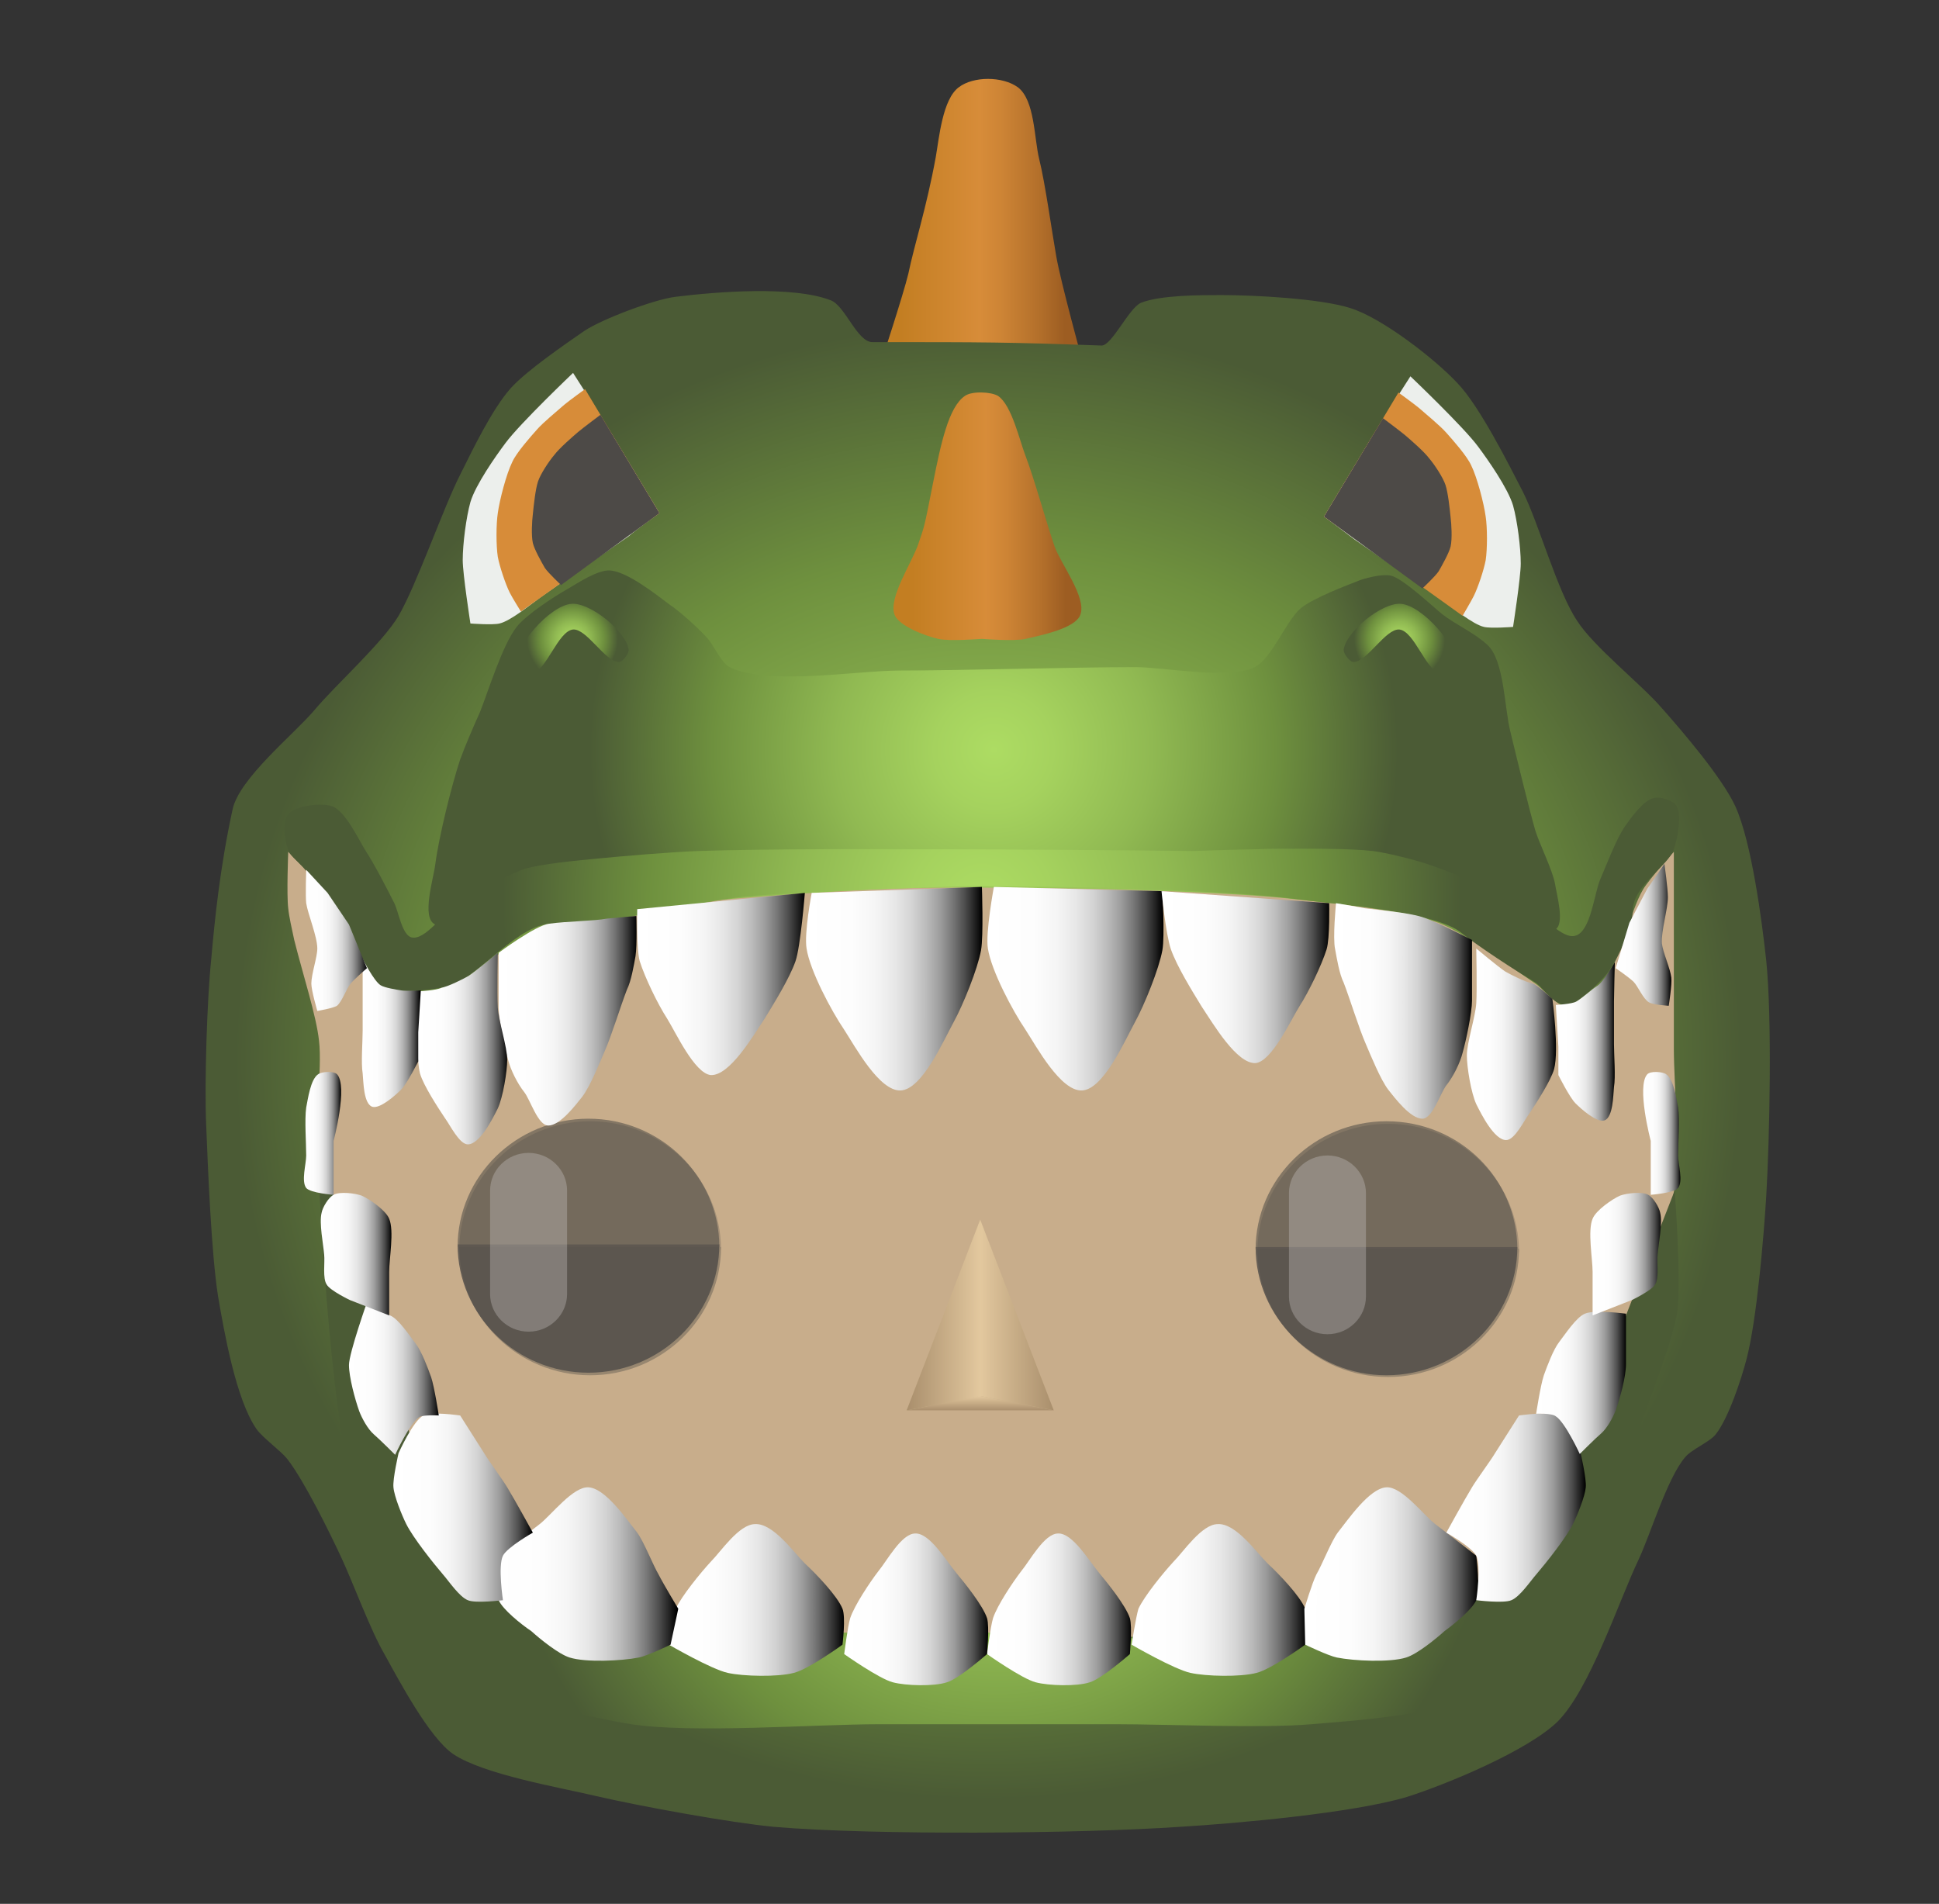 <svg version="1.1" id="Capa_1" xmlns="http://www.w3.org/2000/svg" x="0" y="0" viewBox="0 0 226.7 222.6" xml:space="preserve"><rect x="0" y="0" width="226.7" height="222.6" fill="#333333" stroke="none"/><style>.st1{fill:#c8ad8b}.st9{fill:#ecefec}.st10{fill:#d78c39}.st11{fill:#4d4a47}.st12{opacity:.8}.st13{opacity:.7;fill:#4d4a47}.st14{opacity:.4}.st15{opacity:.3;fill:#d9d7d5}</style><linearGradient id="SVGID_1_" gradientUnits="userSpaceOnUse" x1="102.952" y1="25.81" x2="126.451" y2="25.81"><stop offset=".099" stop-color="#c37e22"/><stop offset=".493" stop-color="#d78c39"/><stop offset=".602" stop-color="#cd8435"/><stop offset=".783" stop-color="#b4702b"/><stop offset=".916" stop-color="#9d5d22"/></linearGradient><path d="M103 42.4s2.6-7.9 3.2-10.4c.7-3.4 2.1-7.6 3.2-13.6.4-2.3.8-6.8 2.7-8.2 1.7-1.3 5.1-1.3 6.9 0 2 1.5 1.9 6 2.5 8.4.7 2.8 1.5 8.6 2 11.4.5 2.9 3.1 12.4 3.1 12.4H103z" fill="url(#SVGID_1_)"/><path class="st1" d="M30.8 93.4l2.4 60.4 15.7 40.4 42.9 15.4h37.9l32.4-3 19.8-10.6 12.4-25.9 8.9-21.9-2.1-26.4V101l-4.6-10.8z"/><radialGradient id="SVGID_2_" cx="115.846" cy="130.865" r="92.487" gradientTransform="matrix(.991 0 0 .971 .751 -2.966)" gradientUnits="userSpaceOnUse"><stop offset="0" stop-color="#addc63"/><stop offset=".141" stop-color="#a5d25e"/><stop offset=".376" stop-color="#90b952"/><stop offset=".67" stop-color="#6e903e"/><stop offset=".961" stop-color="#4b5b35"/></radialGradient><path d="M90.5 213.6c11.8 1 35.6.8 47.4 0 6.7-.4 20.2-1.6 26.6-3.5 4.7-1.5 14.1-5.4 17.6-8.8 3.8-3.8 7.2-14.2 9.5-19 1.4-3 3.3-9.4 5.4-11.9.7-.9 2.9-1.8 3.6-2.7 1.5-1.9 3-6.5 3.6-8.8 1.2-4.6 2-14.2 2.3-19 .4-6.9.7-20.7 0-27.6-.5-4.6-1.7-13.8-3.6-18-1.5-3.3-6.2-8.8-8.6-11.5-2.3-2.7-8-7.2-9.9-10.2-2.3-3.4-4.5-11.4-6.3-15-1.7-3.3-5.1-10.1-7.7-12.8-2.6-2.8-8.9-7.7-12.6-8.8-3.5-1.1-11.2-1.5-15-1.5-2.5 0-7.1 0-9.4.9-1.4.6-3.4 5-4.6 5-11.2-.4-13.5-.4-26.8-.4-1.8 0-3.2-4.3-4.9-4.9-4.4-1.7-13.3-1-18.1-.4-2.5.3-8.6 2.6-10.7 4-2.3 1.6-6.7 4.6-8.6 6.7-2.2 2.5-4.4 7.1-5.9 10.1-1.9 3.7-5.1 12.9-7.2 16.5-1.9 3.2-7.5 8.2-9.9 11.1-2.4 2.8-8.7 7.9-9.5 11.5-1.5 6.9-2.1 13-2.5 17.5-.5 4.8-.8 14.5-.6 19.3.2 5 .6 15.2 1.4 20.2.7 4.1 2.1 12.1 4.5 15.5.7 1 2.8 2.5 3.6 3.5 2 2.6 4.9 8.5 6.3 11.5 1.4 3 3.4 8.5 5.1 11.4 1.6 2.9 5.2 9.7 8 11.6 3.6 2.4 12.5 3.9 16.7 4.9 5.2 1.2 15.6 3.1 20.8 3.6z" fill="url(#SVGID_2_)"/><path class="st1" d="M76.1 106.1c6.9-1 21-1.9 28-2.2 5.5-.2 16.6-.1 22.1 0 6 .1 18 .5 23.9 1.1 4.5.5 13.8 1.3 18.1 2.9 3.1 1.2 8.5 5.2 11.3 7.1.9.6 2.5 2.6 3.6 2.7 1.4 0 3.7-2 4.5-3.1 1.8-2.2 3-8.1 4.5-10.6.7-1.2 3.6-4.4 3.6-4.4v23c0 4.2.8 12.7 0 16.8-1 5.5-6.1 15.6-8.1 20.8-2.1 5.3-4.4 17.2-8.6 21.2-4.1 4-16 6.6-21.7 8-3.8.9-11.5 1.5-15.3 1.8-7.4.4-22.3 0-29.8 0h-23c-4.9 0-14.7 1.3-19.4 0-4.1-1.2-11.5-5.8-14.4-8.8-3.3-3.4-7.8-11.9-9.5-16.4-1.5-4.1-2-13-3.2-17.3-1-3.5-4.7-10.1-5.4-13.7-.6-3.3.4-10 0-13.3-.3-2.9-1.9-7.8-2.9-11.8-.3-1.4-.6-2.7-.7-3.7-.2-1.6 0-6.6 0-6.6s5 5.1 6.3 7.1c1.4 2.1 2.4 7.5 4.5 8.8 1.7 1 6.2.6 8.1 0 2.6-.8 6.5-5.1 9-6.2 3.4-1.6 10.8-2.7 14.5-3.2z"/><radialGradient id="SVGID_3_" cx="116.972" cy="176.019" r="61.945" gradientTransform="matrix(.991 0 0 .971 .751 -2.966)" gradientUnits="userSpaceOnUse"><stop offset="0" stop-color="#addc63"/><stop offset=".141" stop-color="#a5d25e"/><stop offset=".376" stop-color="#90b952"/><stop offset=".67" stop-color="#6e903e"/><stop offset=".961" stop-color="#4b5b35"/></radialGradient><path d="M37.1 133.9s1.2 33.5 5.1 43.8c1.9 5 7.8 14.5 12.2 17.7 4.1 3 14.4 5.4 19.4 6.2 7.1 1.1 21.7 0 28.9 0h28c5.6 0 17 .5 22.6 0 4.9-.4 15.1-1.1 19.4-3.5 4.4-2.5 10.6-10.8 13.1-15 2.3-4 4.8-12.9 6.3-17.3 1.1-3.1 3.5-9.2 4-12.4.5-3.5-.3-14.2-.3-14.2s-6.1 15.6-8.1 20.8c-2.1 5.3-4.5 17.2-8.6 21.2-3.1 3.1-12.1 5.5-16.3 6.7-5.8 1.6-17.8 3.3-23.8 3.6-5.6.4-17-.5-22.6-.6-6.2-.1-18.6 0-24.8 0-5.4 0-16.5 1.7-21.7 0-5.1-1.7-14.1-8.3-17.3-12.6-3.8-5.1-6.6-17.8-8.6-23.7-2-5.1-6.9-20.7-6.9-20.7z" fill="url(#SVGID_3_)"/><radialGradient id="SVGID_4_" cx="115.086" cy="111.669" r="58.86" gradientTransform="matrix(.991 0 0 .971 .751 -2.966)" gradientUnits="userSpaceOnUse"><stop offset="0" stop-color="#addc63"/><stop offset=".141" stop-color="#a5d25e"/><stop offset=".376" stop-color="#90b952"/><stop offset=".67" stop-color="#6e903e"/><stop offset=".961" stop-color="#4b5b35"/></radialGradient><path d="M33.7 99.4c-.4-1-.7-3.4 0-4.2.8-1 4-1.4 5.2-.9 1.5.6 3 3.8 3.8 5.1 1 1.5 2.6 4.6 3.4 6.2.5 1 .9 3.7 2 4 1.6.4 3.8-2.9 5.2-3.8 1.6-1 4.8-3.2 6.5-3.9 2.4-.9 7.4-1.4 9.9-1.7 3-.4 9-.8 12-.9 2.7-.1 8 0 10.6 0h55.1c3.3 0 9.9-.5 13.1 0 3.1.4 9.3 2.3 12.2 3.5 1.6.7 4.6 2.5 6.1 3.3 1.4.8 3.9 3.8 5.4 3.3 1.8-.5 2.2-5 2.9-6.6.7-1.6 1.9-4.8 2.9-6.2.7-1 2.2-3.1 3.4-3.3.7-.2 2.2.3 2.6.9.7 1.1.1 3.9-.3 5.1-.7 2-4.7 4.2-4.8 7.1 0 1.9-1.6 5.4-2.7 7-.7 1.1-2.8 3-3.9 3.7-2.2 1.5-3.7-1.6-4.9-2.3-2.2-1.3-6.5-4.1-8.5-5.7-3-2.5-14.1-3.3-18.8-3.9-4.8-.7-14.4-1.1-19.2-1.3-4.9-.2-19.6-.3-19.6-.3s-19.4.6-25.9 1.2c-5.6.5-16.8 3.6-22.5 3.2-4.2-.3-8.9 6.3-12.4 7.3-2 .5-6.4 1-8.1 0-1.8-1.1-2.6-5.5-3.7-7.2-1.1-1.7-3.6-4.9-5-6.4-.4-.6-1.8-1.6-2-2.3z" fill="url(#SVGID_4_)"/><radialGradient id="SVGID_5_" cx="116.49" cy="93.334" r="49.597" gradientTransform="matrix(.991 0 0 .971 .751 -2.966)" gradientUnits="userSpaceOnUse"><stop offset="0" stop-color="#addc63"/><stop offset=".141" stop-color="#a5d25e"/><stop offset=".376" stop-color="#90b952"/><stop offset=".67" stop-color="#6e903e"/><stop offset=".961" stop-color="#4b5b35"/></radialGradient><path d="M50.9 108.1c-1.7-.7-.2-5.4 0-7.1.4-3.1 1.9-9.2 2.9-12.2.5-1.4 1.7-4.2 2.3-5.5 1-2.5 2.6-7.8 4.3-10 1.1-1.4 4.3-3.5 5.9-4.4 1.2-.7 3.6-2.3 5-2.2 2 .1 5.4 2.8 7 4 1.2.8 3.3 2.7 4.3 3.8.8.8 1.7 3 2.7 3.5 4.4 2.2 14.9.4 19.9.4 6.9 0 20.7-.4 27.5-.4 3.5 0 10.9 1.5 14 0 2-1 3.7-5.5 5.4-6.9 1.5-1.2 5.2-2.6 7-3.3.9-.3 2.6-.7 3.5-.5 1.4.3 4.9 3.6 6 4.5 1.7 1.3 3.8 2.2 5.3 3.6 2 1.8 2 7.6 2.7 10.2.7 2.9 2.1 8.7 2.9 11.5.5 1.6 2 4.6 2.3 6.2.2 1.3 1.2 4.8 0 5.4-1.2.6-3.1-2.5-4.3-3.1-2.5-1.4-7.9-3.7-10.7-4.6-1.5-.5-4.7-1.3-6.3-1.5-5.2-.6-21 0-21 0s-43.3-.5-57.8 0c-3 .1-9 .6-12 .9-2.1.2-6.4.6-8.4 1.2-2 .7-5.8 2.8-7.5 4-.8.5-2 2.9-2.9 2.5z" fill="url(#SVGID_5_)"/><radialGradient id="SVGID_6_" cx="66.78" cy="80.013" r="5.579" gradientTransform="matrix(.991 0 0 .971 .751 -2.966)" gradientUnits="userSpaceOnUse"><stop offset="0" stop-color="#addc63"/><stop offset=".141" stop-color="#a5d25e"/><stop offset=".376" stop-color="#90b952"/><stop offset=".67" stop-color="#6e903e"/><stop offset=".961" stop-color="#4b5b35"/></radialGradient><path d="M60.4 78.1c-.5-2.4 3.9-7.3 6.4-7.5 2.2-.2 6.5 3.3 6.7 5.4 0 .5-.8 1.5-1.2 1.4-1.6-.1-3.7-3.9-5.3-3.8-1.8.2-3.1 4.9-4.9 5.2-.5.2-1.6-.2-1.7-.7z" fill="url(#SVGID_6_)"/><radialGradient id="SVGID_7_" cx="164.368" cy="80.013" r="5.579" gradientTransform="matrix(.991 0 0 .971 .751 -2.966)" gradientUnits="userSpaceOnUse"><stop offset="0" stop-color="#addc63"/><stop offset=".141" stop-color="#a5d25e"/><stop offset=".376" stop-color="#90b952"/><stop offset=".67" stop-color="#6e903e"/><stop offset=".961" stop-color="#4b5b35"/></radialGradient><path d="M170.2 78.1c.5-2.4-3.9-7.3-6.4-7.5-2.2-.2-6.5 3.3-6.7 5.4 0 .5.8 1.5 1.2 1.4 1.6-.1 3.7-3.9 5.3-3.8 1.8.2 3.1 4.9 4.9 5.2.4.2 1.6-.2 1.7-.7z" fill="url(#SVGID_7_)"/><linearGradient id="SVGID_8_" gradientUnits="userSpaceOnUse" x1="104.502" y1="60.429" x2="126.451" y2="60.429"><stop offset=".099" stop-color="#c37e22"/><stop offset=".493" stop-color="#d78c39"/><stop offset=".602" stop-color="#cd8435"/><stop offset=".783" stop-color="#b4702b"/><stop offset=".916" stop-color="#9d5d22"/></linearGradient><path d="M104.6 71.9c.5 1.3 3.7 2.5 5.1 2.8 1.2.3 5.1 0 5.1 0s3.8.3 5.1 0c1.7-.4 5.8-1.2 6.4-2.8.8-2-2.3-6-3-8-.9-2.6-2.4-8-3.4-10.6-.7-1.8-1.6-5.9-3.2-7-.8-.5-3.1-.6-3.9 0-1.9 1.3-2.8 5.6-3.7 10.1-1.1 5.6-1 5-1.7 7.1-.7 2.2-3.6 6.4-2.8 8.4z" fill="url(#SVGID_8_)"/><path class="st9" d="M154.8 60.4s4.2-7 5.6-9.3c1.1-1.8 4.5-7.1 4.5-7.1s6.2 5.9 7.9 8.2c1.2 1.6 3.5 4.9 4.1 6.9.5 1.8.9 4.9.9 6.8 0 1.6-.9 7.4-.9 7.4s-2.6.2-3.4 0c-1.3-.3-3.6-2.2-4.7-3-1.3-.9-3.8-2.7-5.2-3.6l-5.2-3.6c-.9-.7-3.6-2.7-3.6-2.7z"/><path class="st10" d="M154.8 60.4l8.7-14.5s1.8 1.3 2.4 1.8c.8.7 2.5 2.1 3.2 2.9.8.9 2.4 2.7 2.9 3.8.7 1.4 1.5 4.5 1.7 6 .2 1.3.2 3.8 0 5.1-.2 1.1-.9 3.2-1.4 4.2-.3.6-1.3 2.3-1.3 2.3l-16.2-11.6z"/><path class="st11" d="M154.8 60.4l6.9-11.5s2 1.5 2.6 2c.7.6 2.2 1.9 2.8 2.7.6.7 1.6 2.2 1.9 3.1.3.9.5 2.8.6 3.8.1.8.2 2.5 0 3.4-.2.8-1 2.2-1.4 2.9-.4.6-1.9 2-1.9 2l-11.5-8.4z"/><g class="st12"><path class="st13" d="M53.5 145.8c0-8.3 6.9-15 15.3-15s15.3 6.7 15.3 15"/><path class="st11" d="M84.1 145.5c0 8.3-6.9 15-15.3 15s-15.3-6.7-15.3-15"/></g><g class="st14"><path class="st13" d="M53.7 146.1c0-8.3 6.9-15 15.3-15s15.3 6.7 15.3 15"/><path class="st11" d="M84.3 145.8c0 8.3-6.9 15-15.3 15s-15.3-6.7-15.3-15"/></g><path class="st15" d="M66.3 151.3c0 2.4-2 4.4-4.5 4.4s-4.5-2-4.5-4.4v-12.1c0-2.4 2-4.4 4.5-4.4s4.5 2 4.5 4.4v12.1z"/><g><g class="st12"><path class="st13" d="M146.8 146.1c0-8.3 6.9-15 15.3-15 8.5 0 15.3 6.7 15.3 15"/><path class="st11" d="M177.4 145.8c0 8.3-6.9 15-15.3 15s-15.3-6.7-15.3-15"/></g><g class="st14"><path class="st13" d="M147 146.4c0-8.3 6.9-15 15.3-15s15.3 6.7 15.3 15"/><path class="st11" d="M177.6 146c0 8.3-6.9 15-15.3 15-8.5 0-15.3-6.7-15.3-15"/></g><path class="st15" d="M159.7 151.6c0 2.4-2 4.4-4.5 4.4s-4.5-2-4.5-4.4v-12.1c0-2.4 2-4.4 4.5-4.4s4.5 2 4.5 4.4v12.1z"/></g><g><linearGradient id="SVGID_9_" gradientUnits="userSpaceOnUse" x1="115.42" y1="115.581" x2="135.929" y2="115.581"><stop offset="0" stop-color="#fff"/><stop offset=".261" stop-color="#fdfdfd"/><stop offset=".398" stop-color="#f5f5f5"/><stop offset=".507" stop-color="#e7e7e7"/><stop offset=".601" stop-color="#d4d4d4"/><stop offset=".684" stop-color="#bbb"/><stop offset=".762" stop-color="#9d9d9d"/><stop offset=".833" stop-color="#787878"/><stop offset=".901" stop-color="#4e4e4e"/><stop offset=".963" stop-color="#1f1f1f"/><stop offset="1"/></linearGradient><path d="M116.2 103.7s-1 5.4-.7 7.2c.4 2.6 2.9 7.3 4.4 9.5 1.3 2 4.1 7.2 6.6 7.1 2.5-.1 5-5.8 6.2-8 1.1-2 2.8-6.2 3.2-8.4.3-1.7 0-6.9 0-6.9l-19.7-.5z" fill="url(#SVGID_9_)"/><linearGradient id="SVGID_10_" gradientUnits="userSpaceOnUse" x1="94.241" y1="115.579" x2="114.804" y2="115.579"><stop offset="0" stop-color="#fff"/><stop offset=".261" stop-color="#fdfdfd"/><stop offset=".398" stop-color="#f5f5f5"/><stop offset=".507" stop-color="#e7e7e7"/><stop offset=".601" stop-color="#d4d4d4"/><stop offset=".684" stop-color="#bbb"/><stop offset=".762" stop-color="#9d9d9d"/><stop offset=".833" stop-color="#787878"/><stop offset=".901" stop-color="#4e4e4e"/><stop offset=".963" stop-color="#1f1f1f"/><stop offset="1"/></linearGradient><path d="M94.9 104.4s-.9 4.7-.6 6.5c.4 2.6 2.9 7.3 4.4 9.5 1.3 2 4.1 7.2 6.6 7.1 2.5-.1 5-5.8 6.2-8 1.1-2 2.8-6.2 3.2-8.4.3-1.7.1-7.4.1-7.4l-19.9.7z" fill="url(#SVGID_10_)"/><linearGradient id="SVGID_11_" gradientUnits="userSpaceOnUse" x1="135.791" y1="114.147" x2="155.458" y2="114.147"><stop offset="0" stop-color="#fff"/><stop offset=".261" stop-color="#fdfdfd"/><stop offset=".398" stop-color="#f5f5f5"/><stop offset=".507" stop-color="#e7e7e7"/><stop offset=".601" stop-color="#d4d4d4"/><stop offset=".684" stop-color="#bbb"/><stop offset=".762" stop-color="#9d9d9d"/><stop offset=".833" stop-color="#787878"/><stop offset=".901" stop-color="#4e4e4e"/><stop offset=".963" stop-color="#1f1f1f"/><stop offset="1"/></linearGradient><path d="M135.8 104.2s.5 5.1 1.1 6.8c.7 2 2.5 4.9 3.6 6.7 1.4 2.1 4.1 6.7 6.3 6.6 1.9-.2 4.1-5 5.1-6.6 1.1-1.7 2.6-4.8 3.2-6.7.4-1.3.3-5.4.3-5.4l-19.6-1.4z" fill="url(#SVGID_11_)"/><linearGradient id="SVGID_12_" gradientUnits="userSpaceOnUse" x1="74.432" y1="114.981" x2="94.12" y2="114.981"><stop offset="0" stop-color="#fff"/><stop offset=".261" stop-color="#fdfdfd"/><stop offset=".398" stop-color="#f5f5f5"/><stop offset=".507" stop-color="#e7e7e7"/><stop offset=".601" stop-color="#d4d4d4"/><stop offset=".684" stop-color="#bbb"/><stop offset=".762" stop-color="#9d9d9d"/><stop offset=".833" stop-color="#787878"/><stop offset=".901" stop-color="#4e4e4e"/><stop offset=".963" stop-color="#1f1f1f"/><stop offset="1"/></linearGradient><path d="M94.1 104.4s-.5 6.3-1.1 8c-.7 2-2.5 4.9-3.6 6.7-1.4 2.1-4.1 6.7-6.3 6.6-1.9-.2-4.1-5-5.1-6.6-1.1-1.7-2.6-4.8-3.2-6.7-.4-1.3-.3-6.1-.3-6.1l19.6-1.9z" fill="url(#SVGID_12_)"/><linearGradient id="SVGID_13_" gradientUnits="userSpaceOnUse" x1="156.011" y1="118.217" x2="172.129" y2="118.217"><stop offset="0" stop-color="#fff"/><stop offset=".261" stop-color="#fdfdfd"/><stop offset=".398" stop-color="#f5f5f5"/><stop offset=".507" stop-color="#e7e7e7"/><stop offset=".601" stop-color="#d4d4d4"/><stop offset=".684" stop-color="#bbb"/><stop offset=".762" stop-color="#9d9d9d"/><stop offset=".833" stop-color="#787878"/><stop offset=".901" stop-color="#4e4e4e"/><stop offset=".963" stop-color="#1f1f1f"/><stop offset="1"/></linearGradient><path d="M156.2 105.6s-.4 4.1-.1 5.4c.2 1.1.5 2.9 1 3.9.7 1.8 1.8 5.4 2.6 7.2.6 1.4 1.7 4.1 2.6 5.3.8 1 2.6 3.4 4 3.4 1.2 0 2.1-3 2.8-3.9.8-1 1.6-2.6 1.9-3.8.4-1.4 1.1-4.7 1.1-6.1v-7.1s-4.3-2.2-5.9-2.7c-1.6-.5-5-.8-6.6-1-1-.2-3.4-.6-3.4-.6z" fill="url(#SVGID_13_)"/><linearGradient id="SVGID_14_" gradientUnits="userSpaceOnUse" x1="58.275" y1="119.363" x2="74.467" y2="119.363"><stop offset="0" stop-color="#fff"/><stop offset=".261" stop-color="#fdfdfd"/><stop offset=".398" stop-color="#f5f5f5"/><stop offset=".507" stop-color="#e7e7e7"/><stop offset=".601" stop-color="#d4d4d4"/><stop offset=".684" stop-color="#bbb"/><stop offset=".762" stop-color="#9d9d9d"/><stop offset=".833" stop-color="#787878"/><stop offset=".901" stop-color="#4e4e4e"/><stop offset=".963" stop-color="#1f1f1f"/><stop offset="1"/></linearGradient><path d="M74.4 107.1s.1 3.4-.1 4.7c-.2 1.1-.5 2.9-1 3.9-.7 1.8-1.8 5.4-2.6 7.2-.6 1.4-1.7 4.1-2.6 5.3-.8 1-2.6 3.4-4 3.4-1.2 0-2.1-3-2.8-3.9-.8-1-1.6-2.6-1.9-3.8-.4-1.4-1.1-4.7-1.1-6.1v-6.4s4.3-3.2 5.9-3.4c2.2-.3 5.2-.3 6.8-.6 1-.1 3.4-.3 3.4-.3z" fill="url(#SVGID_14_)"/><linearGradient id="SVGID_15_" gradientUnits="userSpaceOnUse" x1="48.851" y1="122.666" x2="59.404" y2="122.666"><stop offset="0" stop-color="#fff"/><stop offset=".261" stop-color="#fdfdfd"/><stop offset=".398" stop-color="#f5f5f5"/><stop offset=".507" stop-color="#e7e7e7"/><stop offset=".601" stop-color="#d4d4d4"/><stop offset=".684" stop-color="#bbb"/><stop offset=".762" stop-color="#9d9d9d"/><stop offset=".833" stop-color="#787878"/><stop offset=".901" stop-color="#4e4e4e"/><stop offset=".963" stop-color="#1f1f1f"/><stop offset="1"/></linearGradient><path d="M49.1 115.9s-.6 7.3 0 9.6c.4 1.4 2.1 4 2.9 5.2.6.8 1.7 3.1 2.7 3.1 1.4 0 2.9-3 3.5-4.2.6-1.3 1.1-4.3 1.1-5.7 0-1.5-1-4.5-1.1-6.1-.1-1.6 0-6.4 0-6.4s-2.5 2.1-3.4 2.7c-.7.4-2.3 1.2-3.2 1.4-.6.3-2.5.4-2.5.4z" fill="url(#SVGID_15_)"/><linearGradient id="SVGID_16_" gradientUnits="userSpaceOnUse" x1="42.273" y1="120.843" x2="49.123" y2="120.843"><stop offset="0" stop-color="#fff"/><stop offset=".261" stop-color="#fdfdfd"/><stop offset=".398" stop-color="#f5f5f5"/><stop offset=".507" stop-color="#e7e7e7"/><stop offset=".601" stop-color="#d4d4d4"/><stop offset=".684" stop-color="#bbb"/><stop offset=".762" stop-color="#9d9d9d"/><stop offset=".833" stop-color="#787878"/><stop offset=".901" stop-color="#4e4e4e"/><stop offset=".963" stop-color="#1f1f1f"/><stop offset="1"/></linearGradient><path d="M48.9 124.1s-1.3 2.6-2 3.3c-.7.7-2.5 2.3-3.4 2-1-.4-1-2.9-1.1-3.9-.2-1.2 0-3.7 0-5v-5-3.4s1.3 2.6 2.1 3.1c.5.3 1.8.5 2.4.6.6.1 2.3 0 2.3 0l-.3 4.9v3.4z" fill="url(#SVGID_16_)"/><linearGradient id="SVGID_17_" gradientUnits="userSpaceOnUse" x1="35.771" y1="109.96" x2="42.905" y2="109.96"><stop offset="0" stop-color="#fff"/><stop offset=".261" stop-color="#fdfdfd"/><stop offset=".398" stop-color="#f5f5f5"/><stop offset=".507" stop-color="#e7e7e7"/><stop offset=".601" stop-color="#d4d4d4"/><stop offset=".684" stop-color="#bbb"/><stop offset=".762" stop-color="#9d9d9d"/><stop offset=".833" stop-color="#787878"/><stop offset=".901" stop-color="#4e4e4e"/><stop offset=".963" stop-color="#1f1f1f"/><stop offset="1"/></linearGradient><path d="M35.8 101.7s-.1 3 0 3.9c.2 1.3 1.3 3.9 1.3 5.3 0 1-.7 3-.7 4.1 0 .8.7 3.2.7 3.2s1.8-.3 2.3-.6c.6-.5 1.1-2 1.6-2.6.4-.5 1.9-1.8 1.9-1.8l-2.1-5.1-2.5-3.7-2.5-2.7z" fill="url(#SVGID_17_)"/><linearGradient id="SVGID_18_" gradientUnits="userSpaceOnUse" x1="171.43" y1="122.133" x2="181.934" y2="122.133"><stop offset="0" stop-color="#fff"/><stop offset=".261" stop-color="#fdfdfd"/><stop offset=".398" stop-color="#f5f5f5"/><stop offset=".507" stop-color="#e7e7e7"/><stop offset=".601" stop-color="#d4d4d4"/><stop offset=".684" stop-color="#bbb"/><stop offset=".762" stop-color="#9d9d9d"/><stop offset=".833" stop-color="#787878"/><stop offset=".901" stop-color="#4e4e4e"/><stop offset=".963" stop-color="#1f1f1f"/><stop offset="1"/></linearGradient><path d="M181.5 116.8s.8 5.9.2 8.2c-.4 1.4-2.1 4-2.9 5.2-.6.8-1.7 3.1-2.7 3.1-1.4 0-2.9-3-3.5-4.2-.6-1.3-1.1-4.3-1.1-5.7 0-1.5 1-4.5 1.1-6.1.1-1.6 0-6.4 0-6.4s2.5 2.1 3.4 2.7c.7.4 2.3 1.2 3.2 1.4.6.2 2.3 1.8 2.3 1.8z" fill="url(#SVGID_18_)"/><linearGradient id="SVGID_19_" gradientUnits="userSpaceOnUse" x1="181.934" y1="121.822" x2="188.784" y2="121.822"><stop offset="0" stop-color="#fff"/><stop offset=".261" stop-color="#fdfdfd"/><stop offset=".398" stop-color="#f5f5f5"/><stop offset=".507" stop-color="#e7e7e7"/><stop offset=".601" stop-color="#d4d4d4"/><stop offset=".684" stop-color="#bbb"/><stop offset=".762" stop-color="#9d9d9d"/><stop offset=".833" stop-color="#787878"/><stop offset=".901" stop-color="#4e4e4e"/><stop offset=".963" stop-color="#1f1f1f"/><stop offset="1"/></linearGradient><path d="M182.2 125.7s1.3 2.6 2 3.3c.7.7 2.5 2.3 3.4 2 1-.4 1-2.9 1.1-3.9.2-1.2 0-3.7 0-5v-5c0-.8.1-4.6.1-4.6s-1.3 2.3-2.1 2.8c-.5.3-1.7 1.4-2.4 1.8-.5.3-2.4.4-2.4.4l.3 4.9v3.3z" fill="url(#SVGID_19_)"/><linearGradient id="SVGID_20_" gradientUnits="userSpaceOnUse" x1="188.784" y1="109.293" x2="195.371" y2="109.293"><stop offset="0" stop-color="#fff"/><stop offset=".261" stop-color="#fdfdfd"/><stop offset=".398" stop-color="#f5f5f5"/><stop offset=".507" stop-color="#e7e7e7"/><stop offset=".601" stop-color="#d4d4d4"/><stop offset=".684" stop-color="#bbb"/><stop offset=".762" stop-color="#9d9d9d"/><stop offset=".833" stop-color="#787878"/><stop offset=".901" stop-color="#4e4e4e"/><stop offset=".963" stop-color="#1f1f1f"/><stop offset="1"/></linearGradient><path d="M194.6 101s.4 2.9.4 3.9c0 1.4-.8 4-.7 5.4.1 1 1 3 1.1 4 .1.8-.3 3.3-.3 3.3s-1.8-.1-2.3-.4c-.7-.4-1.3-1.9-1.8-2.4s-2.1-1.6-2.1-1.6l1.6-5.3 2.1-4 2-2.9z" fill="url(#SVGID_20_)"/><linearGradient id="SVGID_21_" gradientUnits="userSpaceOnUse" x1="115.42" y1="188.11" x2="132.318" y2="188.11"><stop offset="0" stop-color="#fff"/><stop offset=".261" stop-color="#fdfdfd"/><stop offset=".398" stop-color="#f5f5f5"/><stop offset=".507" stop-color="#e7e7e7"/><stop offset=".601" stop-color="#d4d4d4"/><stop offset=".684" stop-color="#bbb"/><stop offset=".762" stop-color="#9d9d9d"/><stop offset=".833" stop-color="#787878"/><stop offset=".901" stop-color="#4e4e4e"/><stop offset=".963" stop-color="#1f1f1f"/><stop offset="1"/></linearGradient><path d="M115.4 193.4s4.1 2.9 5.7 3.3c1.5.4 4.8.5 6.3 0 1.4-.4 4.7-3.3 4.7-3.3s.3-3.2 0-4.2c-.5-1.5-2.6-4.1-3.6-5.3-1.1-1.3-3.1-4.7-4.8-4.6-1.6 0-3.3 3.2-4.3 4.4-1 1.3-2.8 4-3.3 5.5-.3 1-.7 4.2-.7 4.2z" fill="url(#SVGID_21_)"/><linearGradient id="SVGID_22_" gradientUnits="userSpaceOnUse" x1="132.318" y1="187.059" x2="152.775" y2="187.059"><stop offset="0" stop-color="#fff"/><stop offset=".261" stop-color="#fdfdfd"/><stop offset=".398" stop-color="#f5f5f5"/><stop offset=".507" stop-color="#e7e7e7"/><stop offset=".601" stop-color="#d4d4d4"/><stop offset=".684" stop-color="#bbb"/><stop offset=".762" stop-color="#9d9d9d"/><stop offset=".833" stop-color="#787878"/><stop offset=".901" stop-color="#4e4e4e"/><stop offset=".963" stop-color="#1f1f1f"/><stop offset="1"/></linearGradient><path d="M132.3 192.3s5 2.9 6.9 3.3c1.8.4 5.8.5 7.7 0 1.7-.4 5.7-3.3 5.7-3.3s.4-3.2 0-4.2c-.6-1.5-3.1-4.1-4.4-5.3-1.3-1.3-3.7-4.7-5.8-4.6-1.9 0-4 3.2-5.2 4.4-1.2 1.3-3.4 4-4.1 5.5-.3 1-.8 4.2-.8 4.2z" fill="url(#SVGID_22_)"/><linearGradient id="SVGID_23_" gradientUnits="userSpaceOnUse" x1="78.202" y1="187.059" x2="98.659" y2="187.059"><stop offset="0" stop-color="#fff"/><stop offset=".261" stop-color="#fdfdfd"/><stop offset=".398" stop-color="#f5f5f5"/><stop offset=".507" stop-color="#e7e7e7"/><stop offset=".601" stop-color="#d4d4d4"/><stop offset=".684" stop-color="#bbb"/><stop offset=".762" stop-color="#9d9d9d"/><stop offset=".833" stop-color="#787878"/><stop offset=".901" stop-color="#4e4e4e"/><stop offset=".963" stop-color="#1f1f1f"/><stop offset="1"/></linearGradient><path d="M78.2 192.3s5 2.9 6.9 3.3c1.8.4 5.8.5 7.7 0 1.7-.4 5.7-3.3 5.7-3.3s.4-3.2 0-4.2c-.6-1.5-3.1-4.1-4.4-5.3-1.3-1.3-3.7-4.7-5.8-4.6-1.9 0-4 3.2-5.2 4.4-1.2 1.3-3.4 4-4.1 5.5-.3 1-.8 4.2-.8 4.2z" fill="url(#SVGID_23_)"/><linearGradient id="SVGID_24_" gradientUnits="userSpaceOnUse" x1="98.659" y1="188.11" x2="115.557" y2="188.11"><stop offset="0" stop-color="#fff"/><stop offset=".261" stop-color="#fdfdfd"/><stop offset=".398" stop-color="#f5f5f5"/><stop offset=".507" stop-color="#e7e7e7"/><stop offset=".601" stop-color="#d4d4d4"/><stop offset=".684" stop-color="#bbb"/><stop offset=".762" stop-color="#9d9d9d"/><stop offset=".833" stop-color="#787878"/><stop offset=".901" stop-color="#4e4e4e"/><stop offset=".963" stop-color="#1f1f1f"/><stop offset="1"/></linearGradient><path d="M98.7 193.4s4.1 2.9 5.7 3.3c1.5.4 4.8.5 6.3 0 1.4-.4 4.7-3.3 4.7-3.3s.3-3.2 0-4.2c-.5-1.5-2.6-4.1-3.6-5.3-1.1-1.3-3.1-4.7-4.8-4.6-1.6 0-3.3 3.2-4.3 4.4-1 1.3-2.8 4-3.3 5.5-.3 1-.7 4.2-.7 4.2z" fill="url(#SVGID_24_)"/><linearGradient id="SVGID_25_" gradientUnits="userSpaceOnUse" x1="58.056" y1="184.036" x2="79.14" y2="184.036"><stop offset="0" stop-color="#fff"/><stop offset=".261" stop-color="#fdfdfd"/><stop offset=".398" stop-color="#f5f5f5"/><stop offset=".507" stop-color="#e7e7e7"/><stop offset=".601" stop-color="#d4d4d4"/><stop offset=".684" stop-color="#bbb"/><stop offset=".762" stop-color="#9d9d9d"/><stop offset=".833" stop-color="#787878"/><stop offset=".901" stop-color="#4e4e4e"/><stop offset=".963" stop-color="#1f1f1f"/><stop offset="1"/></linearGradient><path d="M58.3 187.1c-.5-1.2 0-5.2 0-5.2s3.6-2.8 4.8-3.7c1.4-1.1 3.9-4.4 5.7-4.3 2 .1 4.5 3.8 5.7 5.3.8 1.1 1.8 3.7 2.5 4.9.5 1 2.3 4 2.3 4l-.9 4.2s-2.7 1.3-3.7 1.5c-2 .4-6.2.6-8.1 0-1.3-.4-3.5-2.2-4.5-3.1-1.2-.8-3.3-2.5-3.8-3.6z" fill="url(#SVGID_25_)"/><linearGradient id="SVGID_26_" gradientUnits="userSpaceOnUse" x1="152.608" y1="184.036" x2="172.849" y2="184.036"><stop offset="0" stop-color="#fff"/><stop offset=".261" stop-color="#fdfdfd"/><stop offset=".398" stop-color="#f5f5f5"/><stop offset=".507" stop-color="#e7e7e7"/><stop offset=".601" stop-color="#d4d4d4"/><stop offset=".684" stop-color="#bbb"/><stop offset=".762" stop-color="#9d9d9d"/><stop offset=".833" stop-color="#787878"/><stop offset=".901" stop-color="#4e4e4e"/><stop offset=".963" stop-color="#1f1f1f"/><stop offset="1"/></linearGradient><path d="M172.6 187.1c.5-1.2 0-5.2 0-5.2s-3.6-2.8-4.8-3.7c-1.4-1.1-3.9-4.4-5.7-4.3-2 .1-4.5 3.8-5.7 5.3-.8 1.1-1.8 3.7-2.5 4.9-.5 1-1.4 4-1.4 4l.1 4.2s2.7 1.3 3.7 1.5c2 .4 6.2.6 8.1 0 1.3-.4 3.5-2.2 4.5-3.1 1.1-.8 3.2-2.5 3.7-3.6z" fill="url(#SVGID_26_)"/><linearGradient id="SVGID_27_" gradientUnits="userSpaceOnUse" x1="169.166" y1="176.249" x2="185.368" y2="176.249"><stop offset="0" stop-color="#fff"/><stop offset=".261" stop-color="#fdfdfd"/><stop offset=".398" stop-color="#f5f5f5"/><stop offset=".507" stop-color="#e7e7e7"/><stop offset=".601" stop-color="#d4d4d4"/><stop offset=".684" stop-color="#bbb"/><stop offset=".762" stop-color="#9d9d9d"/><stop offset=".833" stop-color="#787878"/><stop offset=".901" stop-color="#4e4e4e"/><stop offset=".963" stop-color="#1f1f1f"/><stop offset="1"/></linearGradient><path d="M184.8 169.9s.7 3 .6 4c-.1 1.1-1 3.3-1.5 4.3-.8 1.6-3.1 4.5-4.3 5.9-.7.8-1.9 2.6-2.9 3-.9.4-4.1 0-4.1 0s.6-4 0-5.2c-.5-1-3.5-2.7-3.5-2.7s2.2-4 3-5.3c.6-1 2.1-3 2.7-4l2.8-4.4s3.4-.5 4.3 0c1.2.6 2.9 4.4 2.9 4.4z" fill="url(#SVGID_27_)"/><linearGradient id="SVGID_28_" gradientUnits="userSpaceOnUse" x1="46.026" y1="176.249" x2="62.228" y2="176.249"><stop offset="0" stop-color="#fff"/><stop offset=".261" stop-color="#fdfdfd"/><stop offset=".398" stop-color="#f5f5f5"/><stop offset=".507" stop-color="#e7e7e7"/><stop offset=".601" stop-color="#d4d4d4"/><stop offset=".684" stop-color="#bbb"/><stop offset=".762" stop-color="#9d9d9d"/><stop offset=".833" stop-color="#787878"/><stop offset=".901" stop-color="#4e4e4e"/><stop offset=".963" stop-color="#1f1f1f"/><stop offset="1"/></linearGradient><path d="M46.6 169.9s-.7 3-.6 4c.1 1.1 1 3.3 1.5 4.3.8 1.6 3.1 4.5 4.3 5.9.7.8 1.9 2.6 2.9 3 .9.4 4.1 0 4.1 0s-.6-4 0-5.2c.5-1 3.5-2.7 3.5-2.7s-2.2-4-3-5.3c-.6-1-2.1-3-2.7-4l-2.8-4.4s-3.4-.5-4.3 0c-1.2.6-2.9 4.4-2.9 4.4z" fill="url(#SVGID_28_)"/><linearGradient id="SVGID_29_" gradientUnits="userSpaceOnUse" x1="179.577" y1="161.626" x2="190.123" y2="161.626"><stop offset="0" stop-color="#fff"/><stop offset=".261" stop-color="#fdfdfd"/><stop offset=".398" stop-color="#f5f5f5"/><stop offset=".507" stop-color="#e7e7e7"/><stop offset=".601" stop-color="#d4d4d4"/><stop offset=".684" stop-color="#bbb"/><stop offset=".762" stop-color="#9d9d9d"/><stop offset=".833" stop-color="#787878"/><stop offset=".901" stop-color="#4e4e4e"/><stop offset=".963" stop-color="#1f1f1f"/><stop offset="1"/></linearGradient><path d="M179.6 165.3s.5-3.3.9-4.5c.4-1.1 1.1-3 1.8-3.9.7-.9 2-2.9 3-3.3 1.1-.5 4.8 0 4.8 0v5.9c0 1.5-.7 4-1.2 5.4-.3.8-1 2.1-1.7 2.7-.7.6-2.5 2.4-2.5 2.4s-1.7-3.7-2.8-4.4c-.5-.4-2.3-.3-2.3-.3z" fill="url(#SVGID_29_)"/><linearGradient id="SVGID_30_" gradientUnits="userSpaceOnUse" x1="40.753" y1="161.065" x2="51.299" y2="161.065"><stop offset="0" stop-color="#fff"/><stop offset=".261" stop-color="#fdfdfd"/><stop offset=".398" stop-color="#f5f5f5"/><stop offset=".507" stop-color="#e7e7e7"/><stop offset=".601" stop-color="#d4d4d4"/><stop offset=".684" stop-color="#bbb"/><stop offset=".762" stop-color="#9d9d9d"/><stop offset=".833" stop-color="#787878"/><stop offset=".901" stop-color="#4e4e4e"/><stop offset=".963" stop-color="#1f1f1f"/><stop offset="1"/></linearGradient><path d="M51.3 165.5s-.5-3.3-.9-4.5c-.4-1.1-1.1-3-1.8-3.9-.7-.9-2-2.9-3-3.3-1.1-.5-2.6-1.8-2.6-1.8s-2.2 6.2-2.2 7.6.7 4 1.2 5.4c.3.8 1 2.1 1.7 2.7.7.6 2.5 2.4 2.5 2.4s1.7-3.7 2.8-4.4c.4-.3 2.3-.2 2.3-.2z" fill="url(#SVGID_30_)"/><linearGradient id="SVGID_31_" gradientUnits="userSpaceOnUse" x1="37.424" y1="146.626" x2="45.781" y2="146.626"><stop offset="0" stop-color="#fff"/><stop offset=".261" stop-color="#fdfdfd"/><stop offset=".398" stop-color="#f5f5f5"/><stop offset=".507" stop-color="#e7e7e7"/><stop offset=".601" stop-color="#d4d4d4"/><stop offset=".684" stop-color="#bbb"/><stop offset=".762" stop-color="#9d9d9d"/><stop offset=".833" stop-color="#787878"/><stop offset=".901" stop-color="#4e4e4e"/><stop offset=".963" stop-color="#1f1f1f"/><stop offset="1"/></linearGradient><path d="M45.5 153.8v-5.1c0-1.5.6-4.8 0-6.2-.4-1-2.3-2.3-3.2-2.7-.8-.3-2.6-.5-3.3-.1-.6.3-1.3 1.5-1.4 2.1-.3 1.2.2 3.7.3 4.9.1.9-.2 2.8.3 3.5.4.7 2.7 1.8 2.7 1.8l4.6 1.8z" fill="url(#SVGID_31_)"/><linearGradient id="SVGID_32_" gradientUnits="userSpaceOnUse" x1="35.509" y1="132.5" x2="39.863" y2="132.5"><stop offset="0" stop-color="#fff"/><stop offset=".261" stop-color="#fdfdfd"/><stop offset=".398" stop-color="#f5f5f5"/><stop offset=".507" stop-color="#e7e7e7"/><stop offset=".601" stop-color="#d4d4d4"/><stop offset=".684" stop-color="#bbb"/><stop offset=".762" stop-color="#9d9d9d"/><stop offset=".833" stop-color="#787878"/><stop offset=".901" stop-color="#4e4e4e"/><stop offset=".963" stop-color="#1f1f1f"/><stop offset="1"/></linearGradient><path d="M39 139.7v-6.3s1.7-6.4.4-7.8c-.4-.4-1.8-.3-2.2 0-.9.6-1.2 2.9-1.4 3.9-.2 1.4 0 4.2 0 5.6 0 1-.6 3 0 3.8.5.6 3.2.8 3.2.8z" fill="url(#SVGID_32_)"/><linearGradient id="SVGID_33_" gradientUnits="userSpaceOnUse" x1="185.945" y1="146.626" x2="194.302" y2="146.626"><stop offset="0" stop-color="#fff"/><stop offset=".261" stop-color="#fdfdfd"/><stop offset=".398" stop-color="#f5f5f5"/><stop offset=".507" stop-color="#e7e7e7"/><stop offset=".601" stop-color="#d4d4d4"/><stop offset=".684" stop-color="#bbb"/><stop offset=".762" stop-color="#9d9d9d"/><stop offset=".833" stop-color="#787878"/><stop offset=".901" stop-color="#4e4e4e"/><stop offset=".963" stop-color="#1f1f1f"/><stop offset="1"/></linearGradient><path d="M186.2 153.8v-5.1c0-1.5-.6-4.8 0-6.2.4-1 2.3-2.3 3.2-2.7.8-.3 2.6-.5 3.3-.1.6.3 1.3 1.5 1.4 2.1.3 1.2-.2 3.7-.3 4.9-.1.9.2 2.8-.3 3.5-.4.7-2.7 1.8-2.7 1.8l-4.6 1.8z" fill="url(#SVGID_33_)"/><linearGradient id="SVGID_34_" gradientUnits="userSpaceOnUse" x1="192.125" y1="132.5" x2="196.479" y2="132.5"><stop offset="0" stop-color="#fff"/><stop offset=".261" stop-color="#fdfdfd"/><stop offset=".398" stop-color="#f5f5f5"/><stop offset=".507" stop-color="#e7e7e7"/><stop offset=".601" stop-color="#d4d4d4"/><stop offset=".684" stop-color="#bbb"/><stop offset=".762" stop-color="#9d9d9d"/><stop offset=".833" stop-color="#787878"/><stop offset=".901" stop-color="#4e4e4e"/><stop offset=".963" stop-color="#1f1f1f"/><stop offset="1"/></linearGradient><path d="M193 139.7v-6.3s-1.7-6.4-.4-7.8c.4-.4 1.8-.3 2.2 0 .9.6 1.2 2.9 1.4 3.9.2 1.4 0 4.2 0 5.6 0 1 .6 3 0 3.8-.5.6-3.2.8-3.2.8z" fill="url(#SVGID_34_)"/></g><g><path class="st9" d="M77.1 60s-4.2-7-5.6-9.3c-1.1-1.8-4.5-7.1-4.5-7.1s-6.2 5.9-7.9 8.2c-1.2 1.6-3.5 4.9-4.1 6.9-.5 1.8-.9 4.9-.9 6.8 0 1.6.9 7.4.9 7.4s2.6.2 3.4 0c1.3-.3 3.6-2.2 4.7-3 1.3-.9 3.8-2.7 5.2-3.6l5.2-3.6c.9-.8 3.6-2.7 3.6-2.7z"/><path class="st10" d="M77.1 60l-8.7-14.5s-1.8 1.3-2.4 1.8c-.8.7-2.5 2.1-3.2 2.9-.8.9-2.4 2.7-2.9 3.8-.7 1.4-1.5 4.5-1.7 6-.2 1.3-.2 3.8 0 5.1.2 1.1.9 3.2 1.4 4.2.3.6 1.3 2.2 1.3 2.2L77.1 60z"/><path class="st11" d="M77.1 60l-6.9-11.5s-2 1.5-2.6 2c-.7.6-2.2 1.9-2.8 2.7-.6.7-1.6 2.2-1.9 3.1-.3.9-.5 2.8-.6 3.8-.1.8-.2 2.5 0 3.4.2.8 1 2.2 1.4 2.9.4.6 1.9 2 1.9 2L77.1 60z"/></g><g opacity=".6"><linearGradient id="SVGID_35_" gradientUnits="userSpaceOnUse" x1="114.619" y1="163.2" x2="114.619" y2="164.938"><stop offset="0" stop-color="#f5dbab"/><stop offset="1" stop-color="#947a57"/></linearGradient><path fill="url(#SVGID_35_)" d="M123.2 164.9l-8.7-1.7-8.5 1.7h8.5z"/><linearGradient id="SVGID_36_" gradientUnits="userSpaceOnUse" x1="106.006" y1="153.736" x2="114.701" y2="153.736"><stop offset="0" stop-color="#947a57"/><stop offset="1" stop-color="#f5dbab"/></linearGradient><path fill="url(#SVGID_36_)" d="M114.6 142.6l.1 20.6-8.7 1.7z"/><linearGradient id="SVGID_37_" gradientUnits="userSpaceOnUse" x1="114.537" y1="153.782" x2="123.232" y2="153.782"><stop offset="0" stop-color="#f5dbab"/><stop offset="1" stop-color="#947a57"/></linearGradient><path fill="url(#SVGID_37_)" d="M114.6 142.6l-.1 20.6 8.7 1.7z"/></g></svg>